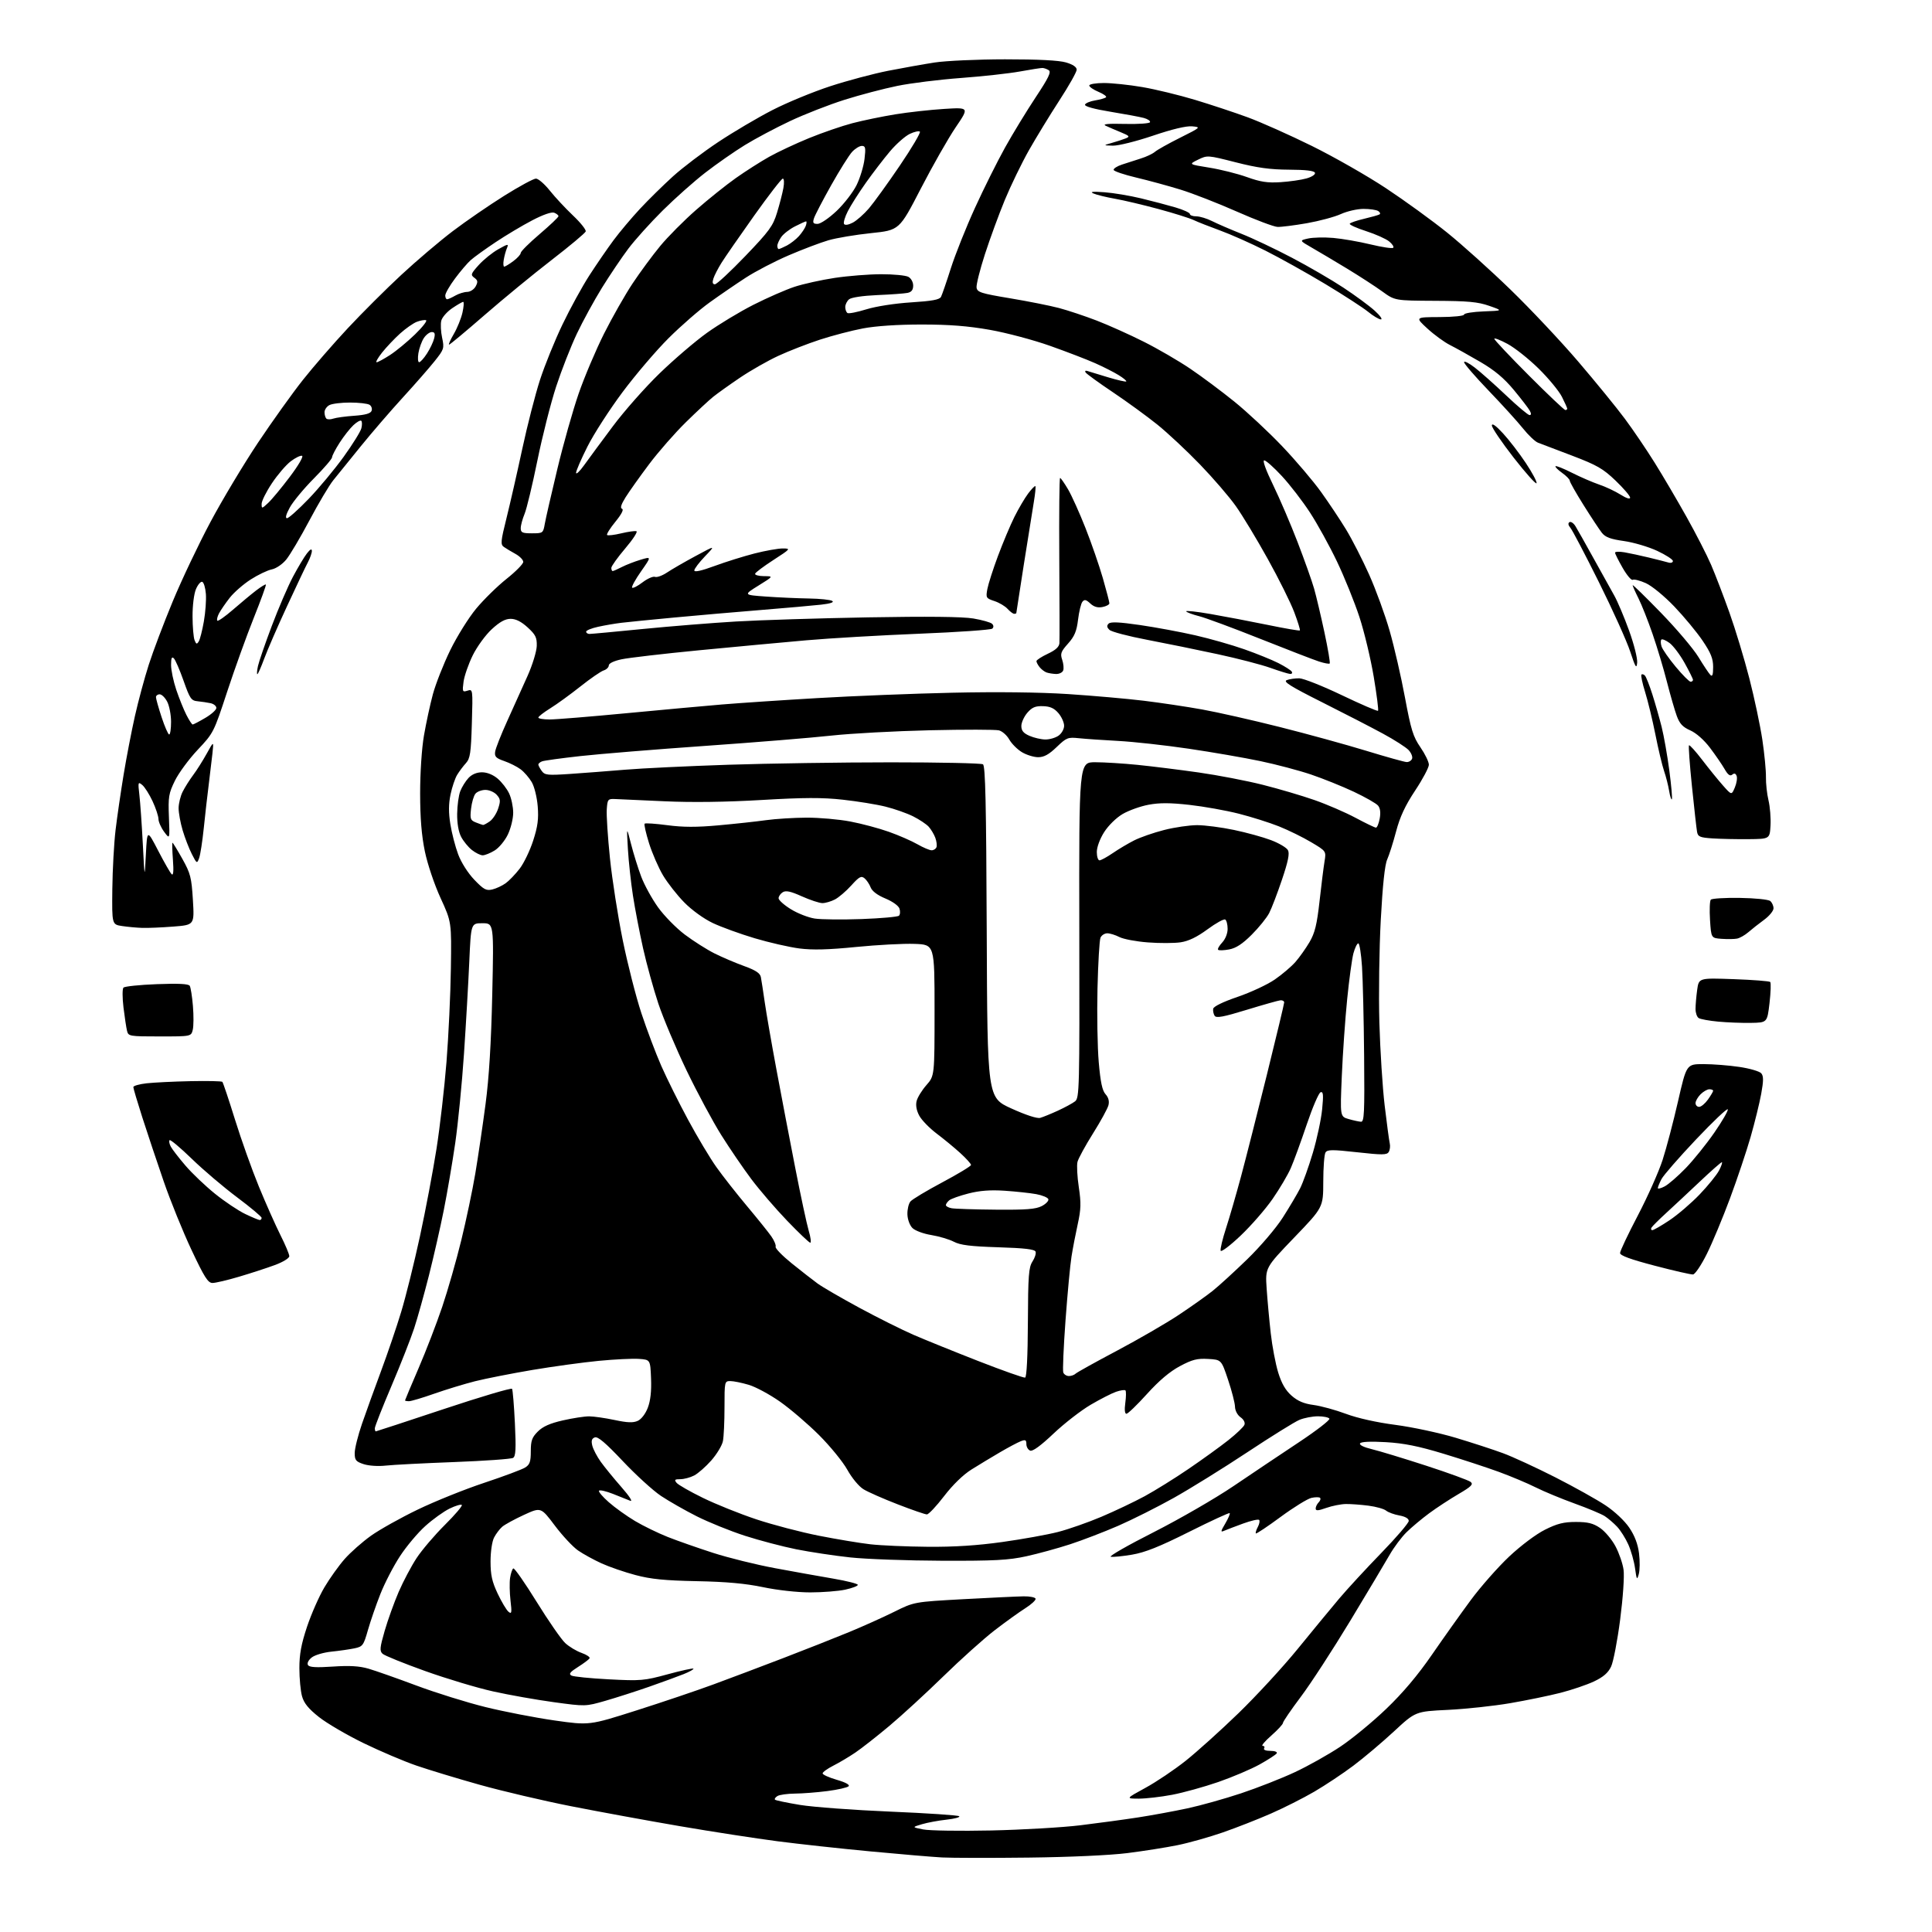 <?xml version="1.0" encoding="UTF-8" standalone="no"?>
<svg 
  version="1.1" 
  xmlns="http://www.w3.org/2000/svg" 
  xmlns:xlink="http://www.w3.org/1999/xlink" 
  xmlns:svg="http://www.w3.org/2000/svg"
  xmlns:rdf="http://www.w3.org/1999/02/22-rdf-syntax-ns#"
  xmlns:cc="http://creativecommons.org/ns#"
  xmlns:dc="http://purl.org/dc/elements/1.1/"
  viewBox="0 0 768 768"
  width="768"
  height="768"
>
<style>svg {background-color: white; }</style>"
<path stroke="none" fill="black" fill-rule="evenodd" d="M409.00,738.42C393.88,738.60 378.35,738.57 374.50,738.37C370.65,738.16 357.82,737.08 346.00,735.96C334.18,734.85 317.52,733.03 309.00,731.92C300.48,730.81 283.04,728.12 270.26,725.93C257.48,723.74 238.01,720.17 226.99,718.00C215.97,715.82 199.65,711.99 190.73,709.49C181.80,706.99 170.45,703.54 165.50,701.84C160.55,700.14 151.10,696.12 144.50,692.91C137.90,689.70 129.94,685.04 126.80,682.56C122.61,679.24 120.83,677.06 120.06,674.28C119.48,672.20 119.01,667.19 119.01,663.15C119.00,657.61 119.75,653.54 122.05,646.65C123.73,641.62 126.83,634.58 128.95,631.00C131.07,627.42 134.69,622.35 137.01,619.72C139.32,617.10 144.03,612.94 147.47,610.48C150.92,608.03 159.30,603.33 166.12,600.05C172.93,596.77 184.80,591.99 192.50,589.44C200.20,586.88 207.51,584.15 208.75,583.37C210.60,582.21 211.00,581.05 211.00,576.90C211.00,572.70 211.47,571.37 213.80,569.05C215.79,567.05 218.64,565.79 223.74,564.63C227.68,563.73 232.38,563.01 234.20,563.02C236.01,563.03 240.56,563.68 244.30,564.47C249.43,565.56 251.69,565.64 253.52,564.81C254.95,564.16 256.60,562.01 257.52,559.58C258.58,556.81 259.00,553.01 258.80,547.98C258.50,540.50 258.50,540.50 254.00,540.18C251.53,540.00 244.32,540.35 238.00,540.96C231.68,541.57 219.75,543.21 211.50,544.60C203.25,546.00 193.04,548.01 188.82,549.07C184.60,550.14 177.32,552.36 172.65,554.00C167.98,555.65 163.45,557.00 162.58,557.00C161.71,557.00 161.00,556.86 161.00,556.69C161.00,556.53 163.42,550.78 166.37,543.93C169.33,537.08 173.56,526.08 175.79,519.49C178.01,512.89 181.43,500.98 183.37,493.00C185.32,485.02 187.83,473.10 188.94,466.50C190.05,459.90 191.87,447.52 193.00,439.00C194.41,428.32 195.24,414.71 195.68,395.25C196.31,367.00 196.31,367.00 191.77,367.00C187.23,367.00 187.23,367.00 186.55,382.25C186.18,390.64 185.23,407.13 184.44,418.90C183.65,430.67 182.08,446.65 180.96,454.40C179.83,462.16 177.79,474.12 176.42,481.00C175.05,487.88 172.39,499.57 170.51,507.00C168.63,514.42 165.99,523.89 164.63,528.03C163.27,532.17 159.20,542.52 155.58,551.03C151.96,559.54 149.00,567.06 149.00,567.75C149.00,568.44 149.17,569.00 149.37,569.00C149.57,569.00 161.73,565.01 176.39,560.13C191.05,555.25 203.27,551.63 203.55,552.08C203.83,552.54 204.34,558.71 204.68,565.80C205.17,576.00 205.01,578.87 203.96,579.53C203.22,579.98 192.70,580.73 180.56,581.19C168.43,581.65 156.16,582.28 153.30,582.60C150.33,582.94 146.57,582.68 144.55,582.02C141.46,581.00 141.00,580.43 141.00,577.61C141.00,575.83 142.31,570.58 143.91,565.94C145.51,561.30 148.92,551.88 151.48,545.00C154.04,538.12 157.65,527.54 159.48,521.48C161.32,515.42 164.67,501.92 166.93,491.48C169.19,481.04 172.15,465.36 173.52,456.64C174.89,447.91 176.67,432.39 177.49,422.14C178.30,411.89 179.09,395.18 179.23,385.00C179.50,366.50 179.50,366.50 175.14,357.00C172.68,351.64 169.96,343.57 168.90,338.50C167.59,332.19 167.02,325.28 167.01,315.38C167.01,307.19 167.64,297.53 168.53,292.38C169.37,287.50 170.96,280.12 172.07,276.00C173.18,271.88 176.28,264.00 178.96,258.50C181.64,253.00 186.29,245.55 189.28,241.95C192.27,238.35 197.70,233.02 201.36,230.11C205.01,227.21 208.00,224.17 208.00,223.37C208.00,222.56 206.62,221.14 204.93,220.20C203.23,219.27 201.15,218.01 200.30,217.42C198.92,216.46 199.03,215.22 201.35,205.92C202.78,200.19 205.59,187.85 207.60,178.50C209.61,169.15 212.78,156.78 214.66,151.00C216.54,145.22 220.55,135.32 223.59,129.00C226.62,122.67 231.43,113.90 234.27,109.50C237.11,105.10 241.44,98.80 243.89,95.50C246.34,92.20 251.08,86.58 254.41,83.00C257.74,79.42 263.63,73.64 267.48,70.14C271.34,66.64 279.45,60.49 285.50,56.47C291.55,52.45 301.26,46.72 307.08,43.74C312.90,40.75 323.25,36.49 330.08,34.26C336.91,32.03 347.23,29.29 353.00,28.15C358.77,27.02 367.10,25.53 371.50,24.85C375.90,24.17 388.50,23.59 399.50,23.58C412.72,23.57 420.94,23.99 423.75,24.82C426.49,25.63 428.00,26.65 428.00,27.71C428.00,28.60 424.91,34.10 421.12,39.92C417.34,45.74 411.89,54.67 409.00,59.76C406.12,64.86 401.82,73.73 399.44,79.47C397.07,85.21 393.50,94.95 391.51,101.10C389.52,107.25 388.03,113.21 388.20,114.34C388.47,116.17 389.97,116.65 401.50,118.57C408.65,119.76 417.43,121.51 421.00,122.45C424.57,123.40 431.32,125.65 436.00,127.45C440.68,129.26 449.07,133.02 454.65,135.83C460.24,138.63 468.56,143.47 473.15,146.58C477.74,149.68 485.64,155.57 490.69,159.66C495.75,163.75 504.30,171.73 509.69,177.39C515.09,183.06 522.05,191.25 525.16,195.59C528.28,199.94 532.75,206.65 535.09,210.50C537.44,214.35 541.55,222.39 544.23,228.36C546.91,234.33 550.60,244.45 552.43,250.86C554.26,257.26 557.00,269.18 558.51,277.34C560.89,290.10 561.74,292.86 564.64,297.06C566.49,299.75 568.00,302.87 568.00,303.99C568.00,305.10 565.55,309.73 562.54,314.26C558.57,320.26 556.51,324.68 554.97,330.50C553.81,334.90 552.21,339.92 551.43,341.66C550.48,343.74 549.62,351.89 548.88,365.66C548.26,377.12 548.01,395.50 548.32,406.50C548.64,417.50 549.58,432.35 550.43,439.50C551.28,446.65 552.19,453.40 552.45,454.51C552.71,455.61 552.52,457.15 552.04,457.93C551.30,459.14 549.47,459.15 539.48,458.04C529.58,456.94 527.65,456.95 526.91,458.12C526.42,458.88 526.02,464.10 526.02,469.73C526.00,479.96 526.00,479.96 514.47,491.94C502.95,503.93 502.95,503.93 503.51,512.21C503.82,516.77 504.55,524.76 505.14,529.97C505.72,535.17 507.06,542.22 508.11,545.62C509.46,549.98 511.03,552.70 513.43,554.80C515.88,556.95 518.32,557.99 522.16,558.50C525.10,558.89 530.88,560.47 535.00,562.01C539.59,563.73 547.24,565.44 554.71,566.41C561.42,567.29 572.22,569.60 578.71,571.55C585.19,573.50 593.65,576.25 597.50,577.68C601.35,579.10 610.69,583.41 618.25,587.25C625.81,591.10 634.81,596.12 638.25,598.42C641.88,600.84 645.83,604.56 647.68,607.30C649.82,610.47 651.08,613.80 651.54,617.49C651.92,620.50 651.87,624.21 651.44,625.73C650.74,628.24 650.60,628.03 649.96,623.44C649.58,620.66 648.37,616.39 647.27,613.94C646.18,611.50 644.17,608.32 642.82,606.89C641.46,605.45 639.26,603.57 637.93,602.70C636.59,601.83 631.20,599.57 625.95,597.68C620.70,595.78 613.72,592.89 610.45,591.25C607.18,589.61 600.58,586.84 595.78,585.08C590.98,583.33 581.08,580.08 573.78,577.87C563.85,574.86 558.08,573.70 550.89,573.28C544.74,572.93 541.06,573.10 540.65,573.76C540.26,574.38 542.11,575.30 545.25,576.05C548.14,576.74 557.86,579.69 566.85,582.61C575.84,585.53 583.83,588.45 584.61,589.09C585.76,590.05 584.87,590.93 579.76,593.92C576.31,595.94 571.08,599.36 568.13,601.54C565.18,603.72 561.13,607.11 559.13,609.07C557.13,611.03 554.11,615.08 552.40,618.07C550.70,621.06 543.65,632.85 536.75,644.29C529.84,655.72 521.00,669.32 517.09,674.51C513.19,679.70 510.00,684.37 510.00,684.89C510.00,685.41 507.91,687.67 505.36,689.92C502.81,692.16 501.26,694.00 501.92,694.00C502.58,694.00 502.84,694.45 502.50,695.00C502.14,695.58 503.18,696.00 505.00,696.00C506.77,696.00 507.86,696.42 507.52,696.98C507.18,697.51 504.12,699.50 500.71,701.40C497.29,703.29 489.90,706.43 484.28,708.38C478.66,710.32 470.40,712.61 465.92,713.46C461.44,714.31 455.47,714.99 452.64,714.99C447.50,714.97 447.50,714.97 455.32,710.70C459.63,708.36 466.81,703.52 471.29,699.97C475.76,696.41 485.24,687.88 492.34,681.00C499.43,674.12 510.01,662.65 515.83,655.50C521.65,648.35 529.07,639.35 532.32,635.50C535.57,631.65 543.13,623.46 549.12,617.29C555.10,611.13 560.00,605.41 560.00,604.59C560.00,603.64 558.61,602.84 556.25,602.42C554.19,602.05 551.83,601.18 551.00,600.50C550.17,599.81 547.02,598.92 544.00,598.53C540.98,598.14 536.92,597.84 534.99,597.87C533.06,597.90 529.57,598.59 527.24,599.41C523.97,600.57 523.00,600.63 523.00,599.66C523.00,598.97 523.53,597.87 524.18,597.22C524.83,596.57 525.09,595.76 524.75,595.42C524.42,595.09 522.87,595.09 521.32,595.43C519.77,595.77 514.25,599.18 509.06,603.00C503.87,606.83 499.44,609.78 499.23,609.56C499.01,609.35 499.36,608.19 500.00,607.00C500.64,605.81 500.87,604.54 500.52,604.19C500.17,603.83 497.32,604.48 494.19,605.62C491.06,606.76 487.70,608.05 486.71,608.47C485.13,609.16 485.17,608.83 487.09,605.58C488.28,603.56 489.06,601.72 488.82,601.49C488.59,601.26 481.32,604.61 472.66,608.95C460.88,614.85 455.19,617.12 450.01,618.00C446.21,618.64 442.40,619.02 441.55,618.83C440.69,618.65 448.36,614.26 458.59,609.08C468.81,603.89 483.10,595.64 490.34,590.74C497.58,585.84 509.25,578.01 516.27,573.36C523.30,568.70 528.79,564.46 528.46,563.94C528.14,563.42 526.09,563.00 523.91,563.00C521.72,563.00 518.40,563.64 516.52,564.43C514.64,565.21 505.32,571.01 495.80,577.31C486.29,583.61 473.14,591.76 466.60,595.43C460.05,599.09 450.12,604.08 444.52,606.52C438.92,608.95 430.32,612.26 425.42,613.86C420.51,615.46 412.68,617.61 408.00,618.64C400.89,620.19 395.40,620.49 374.50,620.42C360.75,620.37 344.32,619.78 338.00,619.10C331.68,618.42 322.02,616.96 316.54,615.87C311.06,614.77 301.84,612.34 296.04,610.47C290.24,608.59 281.68,605.12 277.00,602.77C272.32,600.41 265.91,596.75 262.74,594.64C259.57,592.52 252.73,586.28 247.53,580.77C240.68,573.51 237.63,570.93 236.43,571.39C235.22,571.85 234.96,572.71 235.45,574.68C235.82,576.14 237.33,579.02 238.81,581.09C240.29,583.15 243.97,587.67 247.00,591.12C250.24,594.81 251.68,597.05 250.50,596.57C249.40,596.11 246.31,594.88 243.63,593.83C240.95,592.78 238.47,592.20 238.13,592.56C237.78,592.91 239.53,594.98 242.00,597.15C244.47,599.33 249.19,602.70 252.47,604.65C255.76,606.60 261.61,609.45 265.47,610.98C269.34,612.51 277.45,615.35 283.50,617.30C289.55,619.25 300.57,621.98 308.00,623.36C315.43,624.74 325.89,626.62 331.25,627.53C336.61,628.44 341.00,629.56 341.00,630.01C341.00,630.46 338.73,631.32 335.95,631.92C333.17,632.51 326.92,633.00 322.06,633.00C316.97,633.00 309.03,632.12 303.36,630.93C296.34,629.46 288.74,628.77 277.00,628.54C264.20,628.28 258.73,627.74 252.59,626.10C248.24,624.95 242.16,622.85 239.09,621.45C236.02,620.05 231.83,617.75 229.79,616.34C227.75,614.93 223.59,610.48 220.55,606.44C215.02,599.09 215.02,599.09 208.26,602.20C204.54,603.91 200.67,606.03 199.65,606.90C198.63,607.78 197.17,609.71 196.40,611.20C195.60,612.74 195.00,616.83 195.00,620.70C195.00,626.10 195.59,628.74 197.84,633.50C199.40,636.80 201.34,640.04 202.14,640.70C203.40,641.74 203.51,641.13 202.93,636.20C202.57,633.07 202.50,629.03 202.77,627.23C203.05,625.42 203.62,623.74 204.04,623.47C204.47,623.21 208.64,629.19 213.32,636.75C218.00,644.31 223.11,651.68 224.67,653.13C226.22,654.58 229.16,656.35 231.20,657.06C233.23,657.78 234.65,658.75 234.36,659.22C234.07,659.69 232.00,661.24 229.75,662.66C226.61,664.64 226.01,665.42 227.13,666.05C227.93,666.50 234.64,667.18 242.04,667.56C254.71,668.22 256.08,668.10 265.36,665.57C270.78,664.09 275.41,663.08 275.65,663.31C275.89,663.55 274.15,664.53 271.79,665.48C269.43,666.42 263.23,668.69 258.00,670.52C252.78,672.34 244.96,674.85 240.63,676.10C232.75,678.36 232.75,678.36 220.13,676.64C213.18,675.69 202.32,673.77 196.00,672.36C189.68,670.96 177.53,667.31 169.00,664.26C160.47,661.21 152.86,658.12 152.08,657.40C150.86,656.28 150.98,655.00 152.91,648.30C154.15,644.01 156.65,637.06 158.46,632.85C160.28,628.64 163.49,622.57 165.61,619.35C167.73,616.13 172.78,610.21 176.83,606.18C180.88,602.16 183.92,598.59 183.58,598.24C183.24,597.90 181.05,598.55 178.73,599.68C176.40,600.81 172.06,603.93 169.07,606.62C166.08,609.30 161.54,614.71 158.98,618.64C156.41,622.56 152.92,629.31 151.21,633.64C149.50,637.96 147.27,644.42 146.25,648.00C144.52,654.09 144.18,654.55 140.95,655.23C139.05,655.63 134.92,656.23 131.78,656.55C128.57,656.88 125.09,657.92 123.87,658.91C122.57,659.96 121.99,661.17 122.43,661.89C122.98,662.78 125.66,662.94 132.34,662.49C138.98,662.04 142.87,662.27 146.50,663.33C149.25,664.13 157.80,667.14 165.50,670.02C173.20,672.90 185.57,676.76 193.00,678.59C200.43,680.42 212.75,682.81 220.38,683.90C234.27,685.88 234.27,685.88 252.91,679.95C263.16,676.69 276.94,672.04 283.53,669.61C290.11,667.19 302.70,662.44 311.50,659.06C320.30,655.68 332.00,651.06 337.50,648.79C343.00,646.52 351.08,642.89 355.45,640.72C363.41,636.77 363.41,636.77 382.95,635.70C393.70,635.12 404.48,634.60 406.91,634.57C409.33,634.53 411.47,634.95 411.66,635.50C411.84,636.05 410.00,637.76 407.57,639.30C405.14,640.83 399.63,644.80 395.32,648.12C391.02,651.44 381.88,659.64 375.00,666.36C368.12,673.07 358.45,681.95 353.50,686.10C348.55,690.24 342.48,695.01 340.00,696.68C337.52,698.36 333.59,700.70 331.25,701.88C328.91,703.07 327.00,704.45 327.00,704.95C327.00,705.45 329.53,706.60 332.63,707.50C336.13,708.51 337.91,709.49 337.33,710.07C336.82,710.58 333.04,711.44 328.95,711.97C324.85,712.50 319.02,712.96 316.00,712.98C312.98,713.01 309.84,713.45 309.03,713.96C308.22,714.47 307.79,715.12 308.08,715.41C308.36,715.69 312.85,716.63 318.05,717.49C323.25,718.34 339.43,719.54 354.00,720.15C368.57,720.76 380.86,721.59 381.30,721.98C381.74,722.38 379.49,722.99 376.30,723.34C373.11,723.68 368.70,724.50 366.50,725.15C362.50,726.34 362.50,726.34 367.00,727.23C369.48,727.72 381.62,727.90 394.00,727.64C406.38,727.37 422.35,726.44 429.50,725.57C436.65,724.70 447.00,723.29 452.50,722.44C458.00,721.59 466.77,719.97 472.00,718.85C477.23,717.73 486.83,715.04 493.35,712.87C499.87,710.70 509.49,706.92 514.72,704.47C519.96,702.03 528.07,697.47 532.75,694.36C537.44,691.24 545.68,684.46 551.07,679.28C557.68,672.94 563.59,665.94 569.19,657.81C573.76,651.18 580.72,641.39 584.66,636.06C588.60,630.73 595.47,622.95 599.91,618.76C604.58,614.38 610.61,609.85 614.16,608.08C619.02,605.65 621.61,605.00 626.43,605.00C631.22,605.00 633.29,605.52 636.05,607.39C637.98,608.70 640.73,611.96 642.16,614.64C643.59,617.31 645.05,621.52 645.39,624.00C645.75,626.57 645.17,635.04 644.04,643.79C642.95,652.19 641.33,660.62 640.43,662.51C639.25,664.99 637.35,666.64 633.63,668.40C630.79,669.74 624.78,671.78 620.28,672.93C615.78,674.08 606.79,675.93 600.30,677.04C593.81,678.16 582.69,679.35 575.59,679.70C562.68,680.32 562.68,680.32 554.09,688.29C549.36,692.67 542.10,698.80 537.95,701.91C533.80,705.03 526.82,709.66 522.45,712.22C518.08,714.77 510.31,718.69 505.19,720.93C500.07,723.18 491.51,726.53 486.17,728.39C480.82,730.25 472.72,732.54 468.16,733.47C463.61,734.40 454.62,735.82 448.19,736.63C441.28,737.50 425.26,738.23 409.00,738.42zM368.76,614.87C379.30,614.96 388.47,614.37 398.45,612.97C406.39,611.86 416.33,610.07 420.53,608.99C424.73,607.92 432.51,605.19 437.83,602.94C443.15,600.68 450.88,597.01 455.00,594.78C459.12,592.54 467.00,587.65 472.50,583.89C478.00,580.14 485.11,575.01 488.30,572.48C491.49,569.95 494.37,567.21 494.68,566.38C495.03,565.49 494.39,564.26 493.13,563.38C491.90,562.51 490.97,560.75 490.93,559.19C490.90,557.71 489.66,552.90 488.18,548.50C485.50,540.50 485.50,540.50 480.24,540.20C475.89,539.95 473.94,540.45 469.02,543.07C465.01,545.21 460.74,548.82 455.95,554.12C452.04,558.45 448.36,562.00 447.78,562.00C447.11,562.00 446.95,560.41 447.33,557.63C447.66,555.23 447.68,553.01 447.38,552.71C447.08,552.41 445.41,552.65 443.66,553.25C441.92,553.85 437.37,556.18 433.55,558.42C429.72,560.67 423.09,565.81 418.81,569.86C413.75,574.66 410.51,577.03 409.52,576.65C408.68,576.33 408.00,575.16 408.00,574.06C408.00,572.38 407.63,572.19 405.75,572.92C404.51,573.41 400.80,575.38 397.50,577.31C394.20,579.24 389.10,582.32 386.17,584.16C382.86,586.23 378.73,590.25 375.28,594.75C372.22,598.74 369.15,602.00 368.45,602.00C367.75,602.00 362.53,600.20 356.84,597.99C351.15,595.79 345.05,593.10 343.28,592.02C341.44,590.91 338.67,587.56 336.84,584.28C335.08,581.10 330.00,574.88 325.56,570.44C321.12,566.01 314.14,560.05 310.06,557.18C305.99,554.32 300.40,551.30 297.64,550.49C294.89,549.67 291.59,549.00 290.32,549.00C288.04,549.00 288.00,549.19 288.00,559.38C288.00,565.08 287.72,571.16 287.37,572.88C287.03,574.60 284.95,578.04 282.76,580.54C280.57,583.03 277.49,585.73 275.94,586.53C274.38,587.34 271.90,588.00 270.43,588.00C268.21,588.00 267.96,588.24 268.96,589.45C269.62,590.25 274.32,592.94 279.40,595.42C284.47,597.91 294.00,601.74 300.56,603.93C307.13,606.12 318.35,609.06 325.50,610.47C332.65,611.88 341.88,613.41 346.00,613.88C350.12,614.35 360.37,614.80 368.76,614.87zM407.50,547.62C408.12,547.44 408.54,539.18 408.60,525.72C408.68,507.04 408.93,503.76 410.42,501.48C411.37,500.03 411.93,498.26 411.66,497.55C411.30,496.61 407.28,496.13 396.83,495.81C385.80,495.46 381.73,494.96 379.17,493.61C377.35,492.66 373.32,491.46 370.22,490.95C367.06,490.44 363.76,489.21 362.70,488.15C361.62,487.06 360.77,484.74 360.71,482.72C360.65,480.77 361.19,478.48 361.90,477.62C362.61,476.76 368.32,473.33 374.60,469.99C380.87,466.65 386.00,463.54 386.00,463.09C386.00,462.63 384.09,460.51 381.75,458.38C379.41,456.24 375.17,452.75 372.33,450.61C369.48,448.46 366.38,445.27 365.43,443.51C364.32,441.45 363.94,439.36 364.37,437.67C364.73,436.22 366.48,433.38 368.26,431.35C371.50,427.67 371.50,427.67 371.50,401.58C371.50,375.50 371.50,375.50 363.59,375.21C359.24,375.04 348.79,375.60 340.37,376.43C329.28,377.54 323.05,377.70 317.78,377.03C313.78,376.51 305.77,374.69 300.00,372.97C294.23,371.25 286.72,368.52 283.32,366.91C279.75,365.21 274.98,361.76 272.01,358.73C269.18,355.86 265.39,351.02 263.58,348.00C261.78,344.98 259.27,339.22 258.01,335.22C256.76,331.21 255.96,327.70 256.25,327.42C256.54,327.13 260.60,327.41 265.29,328.03C271.52,328.86 276.99,328.87 285.65,328.08C292.17,327.49 300.65,326.57 304.50,326.03C308.35,325.50 315.61,325.05 320.64,325.03C325.67,325.01 333.47,325.70 337.99,326.56C342.50,327.41 349.42,329.26 353.35,330.66C357.28,332.05 362.38,334.28 364.68,335.60C366.98,336.92 369.53,338.00 370.34,338.00C371.16,338.00 372.03,337.44 372.27,336.75C372.51,336.06 372.30,334.38 371.79,333.00C371.28,331.63 370.10,329.67 369.18,328.64C368.26,327.62 365.48,325.77 363.00,324.52C360.52,323.28 355.57,321.53 352.00,320.65C348.43,319.76 340.77,318.52 335.00,317.89C326.88,316.99 319.55,317.02 302.70,318.01C288.53,318.84 275.04,319.02 264.20,318.52C255.01,318.10 246.15,317.70 244.50,317.63C241.67,317.51 241.48,317.73 241.20,321.70C241.03,324.00 241.60,332.78 242.47,341.20C243.34,349.61 245.62,364.23 247.54,373.68C249.46,383.13 252.80,396.23 254.97,402.79C257.14,409.36 260.70,418.78 262.88,423.73C265.06,428.69 269.85,438.32 273.52,445.12C277.19,451.93 282.27,460.43 284.82,464.00C287.36,467.57 292.84,474.55 296.99,479.50C301.14,484.45 305.48,489.85 306.63,491.50C307.77,493.15 308.54,495.00 308.32,495.61C308.11,496.22 310.98,499.18 314.71,502.19C318.45,505.20 323.07,508.81 325.00,510.22C326.93,511.62 334.40,515.96 341.61,519.86C348.82,523.76 358.49,528.59 363.11,530.60C367.72,532.60 379.38,537.32 389.00,541.08C398.62,544.83 406.95,547.78 407.50,547.62zM424.91,547.00C425.84,547.00 427.03,546.58 427.55,546.07C428.07,545.55 435.48,541.44 444.00,536.93C452.52,532.41 463.55,526.03 468.50,522.74C473.45,519.46 479.52,515.15 482.00,513.18C484.48,511.21 490.69,505.53 495.81,500.56C501.03,495.49 507.23,488.22 509.92,484.01C512.56,479.88 515.66,474.65 516.81,472.39C517.96,470.13 520.24,463.77 521.88,458.25C523.52,452.73 525.18,444.96 525.57,440.98C526.14,435.18 526.02,433.83 524.96,434.18C524.23,434.42 521.74,440.22 519.43,447.06C517.12,453.90 514.28,461.68 513.11,464.34C511.95,467.01 508.70,472.51 505.89,476.57C503.08,480.63 497.37,487.19 493.20,491.15C489.03,495.12 485.44,497.83 485.23,497.18C485.01,496.53 485.97,492.52 487.36,488.25C488.75,483.99 491.45,474.65 493.37,467.50C495.29,460.35 499.91,442.12 503.66,427.00C507.40,411.88 510.47,399.05 510.48,398.50C510.49,397.95 509.82,397.56 509.00,397.63C508.18,397.71 502.14,399.41 495.58,401.42C486.24,404.28 483.48,404.79 482.83,403.78C482.38,403.08 482.12,401.82 482.26,401.00C482.42,400.08 486.18,398.25 491.97,396.27C497.18,394.49 503.81,391.40 506.72,389.39C509.63,387.39 513.33,384.25 514.94,382.41C516.55,380.58 519.07,377.02 520.55,374.51C522.69,370.85 523.49,367.60 524.54,358.22C525.26,351.77 526.15,344.67 526.52,342.43C527.20,338.35 527.20,338.35 521.23,334.80C517.95,332.84 512.20,330.02 508.46,328.52C504.71,327.02 497.49,324.74 492.41,323.45C487.33,322.16 478.52,320.59 472.83,319.95C465.24,319.10 460.94,319.08 456.60,319.89C453.35,320.49 448.70,322.16 446.27,323.58C443.72,325.08 440.61,328.13 438.92,330.78C437.21,333.48 436.00,336.76 436.00,338.70C436.00,340.51 436.48,342.00 437.07,342.00C437.66,342.00 440.02,340.71 442.32,339.14C444.62,337.56 448.45,335.28 450.83,334.08C453.21,332.87 458.57,331.00 462.74,329.94C466.91,328.87 472.84,328.01 475.91,328.01C478.98,328.02 485.55,328.87 490.50,329.91C495.45,330.94 502.09,332.77 505.25,333.97C508.42,335.17 511.44,336.96 511.98,337.96C512.69,339.28 512.06,342.41 509.61,349.66C507.78,355.10 505.49,361.09 504.52,362.96C503.55,364.84 500.43,368.70 497.59,371.54C493.91,375.22 491.35,376.90 488.62,377.41C486.51,377.81 484.54,377.87 484.23,377.56C483.91,377.25 484.64,375.95 485.83,374.68C487.10,373.33 488.00,371.08 488.00,369.24C488.00,367.52 487.57,365.85 487.05,365.53C486.52,365.20 483.35,366.95 480.01,369.41C475.81,372.50 472.50,374.10 469.32,374.58C466.78,374.96 460.91,374.98 456.28,374.62C451.65,374.27 446.56,373.31 444.98,372.49C443.39,371.67 441.23,371.00 440.16,371.00C439.09,371.00 437.88,371.79 437.46,372.75C437.05,373.71 436.51,382.82 436.27,393.00C436.03,403.18 436.25,416.34 436.77,422.26C437.45,430.17 438.17,433.53 439.47,434.97C440.63,436.25 441.03,437.75 440.63,439.33C440.30,440.66 437.53,445.72 434.48,450.57C431.43,455.43 428.66,460.51 428.32,461.86C427.98,463.21 428.21,467.74 428.84,471.91C429.78,478.17 429.71,480.72 428.44,486.50C427.59,490.35 426.46,496.20 425.94,499.50C425.41,502.80 424.34,514.20 423.56,524.84C422.78,535.48 422.38,544.82 422.67,545.59C422.97,546.37 423.98,547.00 424.91,547.00zM84.48,510.00C82.67,510.00 81.26,507.77 76.11,496.83C72.70,489.59 67.73,477.33 65.06,469.58C62.39,461.84 58.58,450.45 56.60,444.27C54.62,438.09 53.00,432.63 53.00,432.13C53.00,431.64 55.36,430.96 58.25,430.63C61.14,430.31 68.98,429.92 75.68,429.78C82.38,429.64 88.09,429.76 88.39,430.05C88.68,430.35 90.94,437.09 93.41,445.04C95.88,452.99 100.16,465.01 102.93,471.74C105.70,478.47 109.55,487.12 111.48,490.97C113.42,494.81 115.00,498.58 115.00,499.35C115.00,500.15 112.51,501.68 109.25,502.88C106.09,504.05 99.71,506.13 95.07,507.50C90.44,508.88 85.67,510.00 84.48,510.00zM673.00,506.62C672.17,506.68 665.31,505.12 657.75,503.13C648.16,500.62 644.00,499.10 644.00,498.10C644.00,497.31 647.18,490.58 651.08,483.15C654.97,475.71 659.40,465.77 660.92,461.06C662.44,456.35 665.20,445.86 667.05,437.75C670.42,423.00 670.42,423.00 677.17,423.00C680.88,423.00 687.30,423.50 691.43,424.12C695.57,424.73 699.49,425.88 700.14,426.67C701.06,427.77 701.05,429.62 700.11,434.80C699.44,438.48 697.55,446.18 695.91,451.91C694.27,457.63 690.58,468.63 687.71,476.35C684.84,484.07 680.70,494.01 678.50,498.44C676.30,502.87 673.83,506.55 673.00,506.62zM322.09,494.00C321.65,494.00 317.51,490.06 312.89,485.25C308.27,480.44 301.86,472.98 298.63,468.67C295.41,464.37 290.06,456.53 286.74,451.24C283.42,445.96 277.21,434.41 272.95,425.57C268.70,416.73 263.63,404.73 261.69,398.91C259.76,393.09 257.02,383.19 255.62,376.91C254.22,370.63 252.41,361.23 251.60,356.00C250.79,350.77 249.89,342.45 249.60,337.50C249.07,328.50 249.07,328.50 250.85,335.50C251.83,339.35 253.65,345.19 254.89,348.47C256.12,351.75 259.12,357.22 261.55,360.62C263.97,364.02 268.78,368.92 272.22,371.51C275.67,374.10 280.96,377.46 283.99,378.98C287.02,380.50 292.32,382.76 295.77,384.01C300.36,385.67 302.14,386.84 302.45,388.39C302.68,389.55 303.38,394.10 304.01,398.50C304.65,402.90 306.72,414.82 308.62,425.00C310.51,435.18 313.87,452.73 316.07,464.00C318.27,475.27 320.71,486.64 321.48,489.25C322.26,491.86 322.53,494.00 322.09,494.00zM656.83,489.00C657.35,489.00 660.42,487.23 663.67,485.06C666.91,482.90 672.29,478.29 675.63,474.81C678.96,471.33 682.45,467.03 683.37,465.25C684.30,463.46 684.78,462.00 684.45,462.00C684.12,462.00 680.16,465.49 675.66,469.75C671.15,474.01 665.14,479.62 662.31,482.21C659.48,484.81 656.87,487.39 656.52,487.96C656.17,488.53 656.31,489.00 656.83,489.00zM103.25,484.99C103.66,485.00 104.00,484.60 104.00,484.12C104.00,483.64 99.61,479.96 94.25,475.95C88.89,471.94 80.79,465.06 76.26,460.66C71.72,456.26 67.75,452.92 67.42,453.24C67.10,453.56 67.31,454.72 67.90,455.81C68.48,456.90 71.10,460.29 73.73,463.35C76.35,466.42 81.65,471.46 85.50,474.56C89.35,477.66 94.75,481.28 97.50,482.59C100.25,483.91 102.84,484.98 103.25,484.99zM395.80,480.86C407.90,480.97 411.73,480.67 414.11,479.44C415.77,478.58 416.95,477.35 416.73,476.69C416.52,476.04 414.35,475.14 411.92,474.69C409.49,474.25 403.86,473.64 399.40,473.34C393.67,472.96 389.45,473.28 384.97,474.43C381.49,475.32 378.05,476.54 377.32,477.15C376.60,477.75 376.00,478.61 376.00,479.05C376.00,479.50 377.01,480.06 378.25,480.29C379.49,480.53 387.38,480.79 395.80,480.86zM661.75,471.60C663.26,470.80 667.03,467.53 670.12,464.33C673.22,461.12 678.32,454.79 681.46,450.25C684.60,445.71 687.01,441.54 686.83,440.98C686.64,440.42 680.96,445.81 674.20,452.95C667.44,460.09 661.26,467.19 660.46,468.72C659.67,470.25 659.01,471.85 659.01,472.28C659.00,472.70 660.24,472.40 661.75,471.60zM541.00,445.91C542.30,445.99 542.47,442.56 542.26,419.75C542.13,405.31 541.75,389.34 541.42,384.25C541.09,379.16 540.42,375.00 539.95,375.00C539.47,375.00 538.60,376.78 538.01,378.95C537.43,381.12 536.31,389.33 535.52,397.20C534.73,405.06 533.77,418.78 533.39,427.68C532.70,443.86 532.70,443.86 536.10,444.84C537.97,445.38 540.17,445.86 541.00,445.91zM413.50,444.37C414.60,444.06 417.75,442.78 420.50,441.52C423.25,440.26 426.32,438.59 427.33,437.82C429.08,436.47 429.16,433.27 429.04,369.70C428.92,303.00 428.92,303.00 435.35,303.00C438.89,303.00 446.45,303.47 452.14,304.04C457.84,304.61 468.80,305.98 476.50,307.07C484.20,308.17 495.69,310.38 502.04,311.99C508.38,313.59 517.61,316.31 522.54,318.04C527.47,319.76 534.80,322.93 538.83,325.08C542.86,327.24 546.52,329.00 546.97,329.00C547.41,329.00 548.08,327.39 548.45,325.42C548.89,323.06 548.67,321.31 547.81,320.25C547.09,319.37 542.73,316.89 538.13,314.72C533.53,312.56 525.90,309.49 521.17,307.89C516.45,306.29 507.39,303.89 501.04,302.56C494.69,301.22 481.85,299.00 472.50,297.62C463.15,296.24 450.55,294.85 444.50,294.53C438.45,294.21 431.41,293.72 428.85,293.45C424.50,292.99 423.94,293.22 420.02,296.98C416.93,299.95 415.01,301.00 412.67,301.00C410.93,300.99 408.01,300.08 406.19,298.98C404.37,297.87 402.12,295.61 401.19,293.95C400.26,292.30 398.42,290.67 397.10,290.33C395.78,289.99 383.41,289.97 369.60,290.29C355.80,290.61 338.20,291.56 330.50,292.41C322.80,293.26 300.30,295.10 280.50,296.49C260.70,297.88 238.30,299.71 230.73,300.55C223.16,301.39 216.29,302.33 215.48,302.65C214.67,302.96 214.00,303.53 214.00,303.92C214.00,304.30 214.61,305.45 215.35,306.47C216.57,308.14 217.67,308.25 226.60,307.65C232.05,307.28 241.90,306.52 248.50,305.97C255.10,305.41 273.55,304.53 289.50,304.00C305.45,303.48 334.48,303.04 354.00,303.04C373.52,303.03 390.06,303.39 390.74,303.82C391.71,304.43 392.04,319.30 392.24,370.46C392.50,436.30 392.50,436.30 402.00,440.62C407.78,443.25 412.28,444.72 413.50,444.37zM675.43,440.00C676.22,440.00 677.79,438.69 678.93,437.10C680.07,435.50 681.00,433.92 681.00,433.60C681.00,433.27 680.33,433.00 679.50,433.00C678.67,433.00 677.10,433.90 676.00,435.00C674.90,436.10 674.00,437.68 674.00,438.50C674.00,439.32 674.64,440.00 675.43,440.00zM63.50,412.00C51.40,412.00 51.02,411.93 50.49,409.75C50.19,408.51 49.56,404.35 49.09,400.50C48.62,396.65 48.61,393.09 49.07,392.60C49.53,392.10 55.49,391.48 62.31,391.22C70.92,390.89 74.94,391.09 75.42,391.87C75.80,392.49 76.38,396.10 76.69,399.89C77.01,403.68 76.98,407.96 76.62,409.39C75.96,412.00 75.96,412.00 63.50,412.00zM696.00,406.61C692.42,406.67 686.58,406.45 683.00,406.11C679.42,405.78 675.94,405.14 675.25,404.69C674.56,404.25 674.00,402.62 674.00,401.08C674.00,399.54 674.29,396.13 674.65,393.51C675.31,388.73 675.31,388.73 689.19,389.23C696.82,389.50 703.34,390.01 703.69,390.35C704.03,390.70 703.90,394.47 703.41,398.74C702.50,406.50 702.50,406.50 696.00,406.61zM690.50,373.11C689.40,373.33 686.64,373.36 684.36,373.20C680.22,372.90 680.22,372.90 679.76,365.70C679.51,361.74 679.65,358.11 680.07,357.64C680.49,357.16 685.68,356.84 691.61,356.93C697.62,357.02 702.98,357.56 703.70,358.17C704.41,358.76 705.00,360.07 705.00,361.07C705.00,362.08 703.31,364.13 701.25,365.64C699.19,367.15 696.38,369.36 695.00,370.56C693.62,371.75 691.60,372.90 690.50,373.11zM56.50,368.85C54.30,368.78 50.70,368.44 48.50,368.11C44.50,367.50 44.50,367.50 44.65,353.44C44.74,345.71 45.32,335.13 45.94,329.94C46.56,324.75 48.00,314.88 49.13,308.00C50.26,301.12 52.29,290.62 53.63,284.65C54.97,278.68 57.45,269.49 59.14,264.23C60.82,258.97 65.11,247.65 68.66,239.08C72.21,230.51 78.96,216.30 83.66,207.50C88.35,198.70 96.85,184.53 102.54,176.00C108.24,167.47 116.29,156.22 120.43,151.00C124.57,145.78 132.58,136.55 138.23,130.50C143.88,124.45 153.45,114.90 159.50,109.29C165.55,103.67 174.78,95.83 180.00,91.87C185.22,87.91 194.41,81.60 200.41,77.84C206.41,74.08 212.09,71.00 213.04,71.00C213.98,71.00 216.46,73.14 218.54,75.75C220.62,78.36 224.78,82.82 227.77,85.66C230.77,88.50 233.05,91.36 232.83,92.01C232.61,92.66 226.51,97.76 219.28,103.35C212.04,108.93 200.05,118.79 192.62,125.25C185.19,131.71 178.85,137.00 178.52,137.00C178.19,137.00 179.03,135.09 180.40,132.75C181.77,130.41 183.31,126.59 183.84,124.25C184.36,121.91 184.49,120.00 184.13,120.00C183.76,120.00 181.79,121.14 179.74,122.53C177.70,123.92 175.75,126.14 175.42,127.47C175.09,128.80 175.23,131.86 175.75,134.27C176.65,138.47 176.52,138.87 172.76,143.58C170.60,146.29 164.92,152.78 160.14,158.00C155.36,163.22 147.86,171.92 143.47,177.33C139.09,182.73 134.15,188.84 132.49,190.90C130.83,192.96 126.56,200.16 122.99,206.89C119.42,213.62 115.28,220.61 113.79,222.43C112.25,224.31 109.75,226.00 108.02,226.35C106.35,226.68 102.59,228.48 99.68,230.34C96.76,232.21 93.01,235.48 91.33,237.62C89.66,239.75 87.74,242.55 87.06,243.84C86.39,245.12 86.09,246.42 86.39,246.73C86.70,247.03 89.48,245.08 92.58,242.39C95.68,239.70 99.81,236.26 101.78,234.75C103.74,233.25 105.50,232.17 105.69,232.36C105.89,232.55 103.72,238.51 100.88,245.61C98.04,252.70 93.29,265.89 90.32,274.91C84.98,291.17 84.87,291.39 78.60,298.04C75.12,301.73 71.04,307.27 69.53,310.34C67.06,315.40 66.83,316.77 67.15,324.82C67.50,333.71 67.50,333.71 65.25,330.66C64.01,328.98 63.00,326.69 62.99,325.56C62.98,324.43 61.93,321.25 60.65,318.50C59.37,315.75 57.52,312.84 56.55,312.04C54.88,310.66 54.81,310.89 55.41,316.04C55.76,319.04 56.37,327.80 56.77,335.50C57.49,349.50 57.49,349.50 57.99,339.61C58.50,329.72 58.50,329.72 62.85,338.11C65.24,342.73 67.66,346.95 68.22,347.50C68.91,348.18 69.08,346.33 68.74,341.75C68.46,338.04 68.38,335.00 68.57,335.00C68.75,335.00 70.52,337.89 72.49,341.41C75.72,347.19 76.13,348.80 76.68,357.75C77.28,367.68 77.28,367.68 68.89,368.33C64.28,368.69 58.70,368.93 56.50,368.85zM342.50,365.34C350.20,365.06 356.88,364.46 357.35,364.01C357.82,363.57 357.92,362.31 357.57,361.22C357.21,360.07 354.86,358.38 351.97,357.17C348.80,355.86 346.67,354.25 346.10,352.76C345.61,351.47 344.51,349.84 343.67,349.14C342.36,348.05 341.55,348.49 338.39,351.99C336.33,354.27 333.40,356.78 331.87,357.56C330.35,358.35 328.12,359.00 326.92,359.00C325.73,359.00 322.06,357.79 318.77,356.32C314.28,354.30 312.39,353.89 311.15,354.68C310.24,355.25 309.50,356.32 309.50,357.07C309.50,357.81 311.69,359.77 314.37,361.42C317.05,363.08 321.32,364.75 323.87,365.14C326.42,365.53 334.80,365.62 342.50,365.34zM195.70,353.58C197.24,353.21 199.62,352.10 201.00,351.11C202.38,350.12 204.88,347.51 206.58,345.31C208.27,343.10 210.69,338.07 211.96,334.12C213.76,328.53 214.16,325.53 213.75,320.52C213.46,316.91 212.42,312.69 211.37,310.90C210.34,309.15 208.35,306.85 206.94,305.80C205.54,304.75 202.61,303.28 200.44,302.53C197.18,301.41 196.55,300.77 196.82,298.84C196.99,297.55 199.18,292.00 201.68,286.50C204.18,281.00 207.81,272.95 209.75,268.60C211.68,264.26 213.31,258.93 213.37,256.76C213.46,253.42 212.90,252.30 209.75,249.41C207.22,247.10 205.05,246.00 202.99,246.00C200.82,246.00 198.68,247.18 195.48,250.13C193.01,252.40 189.62,257.06 187.92,260.51C186.23,263.95 184.59,268.67 184.27,271.00C183.74,274.97 183.84,275.19 185.84,274.55C187.96,273.88 187.97,273.96 187.57,287.53C187.22,299.33 186.90,301.49 185.22,303.35C184.14,304.53 182.57,306.62 181.73,308.00C180.89,309.38 179.70,312.90 179.09,315.83C178.31,319.60 178.29,323.05 179.02,327.60C179.58,331.15 180.98,336.55 182.13,339.62C183.35,342.88 186.01,347.06 188.55,349.72C192.30,353.62 193.28,354.15 195.70,353.58zM79.15,341.13C78.31,343.39 78.21,343.33 76.25,339.49C75.13,337.29 73.50,333.06 72.61,330.07C71.72,327.08 71.00,323.12 71.00,321.27C71.00,319.42 71.73,316.46 72.62,314.70C73.51,312.94 75.39,309.96 76.80,308.08C78.21,306.20 80.62,302.38 82.17,299.58C84.98,294.50 84.98,294.50 84.45,299.50C84.15,302.25 83.48,307.88 82.96,312.00C82.43,316.12 81.55,323.84 81.01,329.14C80.46,334.45 79.63,339.84 79.15,341.13zM191.88,340.00C191.00,340.00 189.08,339.06 187.61,337.91C186.15,336.76 184.22,334.40 183.31,332.66C182.27,330.68 181.68,327.26 181.73,323.50C181.77,320.20 182.32,316.15 182.97,314.50C183.61,312.85 185.08,310.49 186.24,309.25C187.59,307.81 189.52,307.00 191.60,307.00C193.60,307.00 195.98,307.95 197.80,309.49C199.43,310.86 201.49,313.51 202.38,315.39C203.27,317.27 204.00,320.73 204.00,323.09C204.00,325.44 203.04,329.35 201.86,331.78C200.69,334.21 198.33,337.05 196.61,338.09C194.90,339.14 192.77,339.99 191.88,340.00zM695.00,333.58C690.33,333.62 683.92,333.49 680.76,333.28C675.77,332.95 674.96,332.61 674.61,330.70C674.39,329.49 673.47,321.35 672.58,312.61C671.68,303.87 671.15,296.52 671.40,296.27C671.65,296.02 674.03,298.64 676.68,302.11C679.33,305.57 683.04,310.14 684.92,312.26C688.33,316.11 688.33,316.11 689.63,313.03C690.34,311.34 690.66,309.28 690.34,308.45C689.95,307.42 689.40,307.26 688.58,307.94C687.73,308.64 686.86,308.00 685.55,305.71C684.54,303.95 681.93,300.15 679.76,297.28C677.37,294.12 674.26,291.38 671.91,290.34C668.91,289.02 667.68,287.70 666.53,284.56C665.72,282.33 663.96,276.23 662.62,271.00C661.29,265.77 658.73,257.23 656.92,252.00C655.12,246.78 652.60,240.41 651.32,237.86C650.04,235.32 649.00,232.96 649.00,232.62C649.00,232.29 654.06,237.22 660.25,243.59C666.44,249.96 673.15,257.88 675.16,261.19C677.17,264.50 679.31,267.71 679.91,268.31C680.70,269.10 681.00,268.22 681.00,265.15C681.00,261.81 680.10,259.56 676.82,254.70C674.52,251.29 669.46,245.18 665.57,241.11C661.57,236.93 656.65,232.90 654.24,231.81C651.89,230.76 649.55,230.16 649.03,230.48C648.51,230.80 646.72,228.69 645.05,225.78C643.38,222.88 642.01,220.14 642.01,219.70C642.00,219.27 643.69,219.20 645.75,219.55C647.81,219.91 652.20,220.85 655.50,221.65C658.80,222.45 662.29,223.34 663.25,223.62C664.21,223.90 665.00,223.63 665.00,223.01C665.00,222.40 662.19,220.58 658.75,218.97C655.31,217.37 649.37,215.61 645.54,215.07C640.20,214.32 638.16,213.56 636.77,211.80C635.77,210.53 632.49,205.57 629.48,200.76C626.46,195.95 624.00,191.60 624.00,191.08C624.00,190.56 622.62,189.16 620.94,187.96C619.26,186.76 618.09,185.58 618.34,185.33C618.59,185.07 621.54,186.25 624.88,187.94C628.23,189.63 633.08,191.73 635.66,192.61C638.25,193.48 642.08,195.29 644.18,196.61C646.52,198.09 648.00,198.55 648.00,197.81C648.00,197.14 645.39,194.10 642.21,191.05C637.22,186.27 634.82,184.90 624.96,181.14C618.66,178.75 612.55,176.42 611.38,175.98C610.22,175.53 607.54,172.99 605.42,170.33C603.30,167.67 597.17,160.92 591.78,155.31C586.40,149.71 582.00,144.61 582.00,143.98C582.00,143.35 583.91,144.31 586.25,146.12C588.59,147.92 594.20,152.91 598.73,157.20C603.25,161.49 607.43,165.00 608.01,165.00C608.72,165.00 608.75,164.42 608.11,163.25C607.58,162.29 604.72,158.57 601.76,155.00C597.88,150.33 594.14,147.19 588.43,143.86C584.07,141.31 578.66,138.30 576.42,137.17C574.18,136.05 570.13,133.10 567.42,130.61C562.50,126.08 562.50,126.08 572.25,126.04C577.77,126.02 582.00,125.58 582.00,125.04C582.00,124.52 585.49,123.95 589.75,123.79C597.50,123.50 597.50,123.50 592.00,121.58C587.50,120.00 583.58,119.64 570.50,119.58C554.50,119.50 554.50,119.50 549.50,115.88C546.75,113.88 540.45,109.80 535.50,106.79C530.55,103.79 524.25,100.05 521.50,98.47C516.50,95.60 516.50,95.60 520.00,94.81C521.92,94.38 526.42,94.27 530.00,94.58C533.58,94.89 540.25,96.05 544.83,97.16C549.41,98.26 553.46,98.87 553.83,98.50C554.20,98.13 553.46,96.98 552.18,95.95C550.91,94.92 546.77,93.08 542.99,91.86C539.20,90.64 536.30,89.32 536.55,88.92C536.79,88.52 539.36,87.65 542.25,86.97C545.14,86.29 547.89,85.51 548.36,85.24C548.83,84.97 548.60,84.36 547.86,83.89C547.11,83.42 544.48,83.03 542.00,83.04C539.52,83.04 535.48,83.97 533.00,85.10C530.52,86.23 524.45,87.86 519.50,88.73C514.55,89.59 509.30,90.26 507.84,90.20C506.37,90.14 499.08,87.39 491.62,84.09C484.16,80.79 474.11,76.87 469.28,75.38C464.45,73.89 456.53,71.74 451.69,70.59C446.84,69.44 442.79,68.07 442.69,67.54C442.58,67.01 444.07,66.06 446.00,65.42C447.93,64.78 451.30,63.69 453.50,63.00C455.70,62.32 458.22,61.12 459.11,60.35C459.99,59.58 464.49,57.06 469.11,54.75C477.40,50.60 477.46,50.55 473.88,50.22C471.57,50.01 465.95,51.35 458.28,53.95C451.62,56.20 444.55,57.95 442.39,57.90C438.50,57.80 438.50,57.80 442.00,56.80C443.93,56.26 446.40,55.45 447.50,55.01C449.25,54.30 449.01,54.00 445.50,52.56C443.30,51.66 440.60,50.49 439.50,49.97C438.11,49.31 440.46,49.09 447.15,49.26C452.46,49.39 456.96,49.08 457.15,48.57C457.34,48.06 456.22,47.30 454.65,46.88C453.09,46.46 447.11,45.35 441.37,44.41C434.89,43.35 431.07,42.28 431.30,41.60C431.50,41.00 433.32,40.24 435.34,39.91C437.37,39.58 439.31,39.02 439.66,38.67C440.02,38.32 438.66,37.34 436.65,36.50C434.64,35.66 433.00,34.53 433.00,33.99C433.00,33.44 435.62,33.00 438.82,33.00C442.03,33.00 448.89,33.72 454.07,34.61C459.26,35.49 468.68,37.78 475.00,39.68C481.32,41.59 490.77,44.72 496.00,46.64C501.23,48.56 512.70,53.68 521.50,58.02C530.30,62.37 543.58,69.94 551.00,74.86C558.42,79.77 569.35,87.70 575.28,92.48C581.21,97.26 592.54,107.45 600.44,115.12C608.35,122.78 620.49,135.68 627.41,143.78C634.33,151.88 642.66,162.08 645.91,166.47C649.17,170.85 654.51,178.72 657.78,183.97C661.05,189.21 666.75,198.90 670.44,205.50C674.14,212.10 678.52,220.65 680.18,224.50C681.84,228.35 685.12,236.90 687.47,243.50C689.83,250.10 693.39,261.87 695.39,269.66C697.39,277.44 699.71,288.42 700.56,294.05C701.40,299.68 702.04,306.36 701.99,308.89C701.94,311.43 702.39,315.59 703.00,318.13C703.61,320.68 703.97,325.18 703.81,328.13C703.50,333.50 703.50,333.50 695.00,333.58zM192.03,327.94C192.32,327.97 193.52,327.32 194.70,326.50C195.88,325.67 197.38,323.39 198.02,321.43C199.03,318.38 198.95,317.60 197.44,315.94C196.48,314.87 194.46,314.00 192.97,314.00C191.47,314.00 189.68,314.68 189.00,315.50C188.31,316.33 187.53,319.02 187.25,321.49C186.80,325.50 186.99,326.07 189.12,326.92C190.43,327.44 191.74,327.90 192.03,327.94zM664.58,317.75C664.33,318.00 663.85,316.47 663.50,314.35C663.15,312.23 662.26,308.70 661.50,306.50C660.75,304.30 659.19,297.77 658.05,292.00C656.90,286.23 655.06,278.62 653.96,275.10C652.86,271.58 652.20,268.46 652.50,268.17C652.79,267.87 653.42,268.05 653.89,268.57C654.37,269.08 655.69,272.43 656.83,276.00C657.97,279.57 659.63,285.39 660.52,288.92C661.41,292.45 662.79,300.28 663.59,306.32C664.38,312.36 664.83,317.51 664.58,317.75zM559.14,302.93C560.05,302.97 561.03,302.37 561.32,301.61C561.61,300.85 561.00,299.30 559.95,298.17C558.90,297.05 554.32,294.11 549.77,291.65C545.22,289.18 534.31,283.55 525.52,279.14C512.91,272.81 509.96,270.95 511.51,270.36C512.60,269.94 514.84,269.62 516.49,269.64C518.15,269.67 525.76,272.69 533.41,276.35C541.06,280.01 547.53,282.80 547.79,282.54C548.05,282.29 547.28,276.21 546.08,269.03C544.88,261.86 542.32,251.15 540.38,245.24C538.44,239.34 534.44,229.43 531.48,223.23C528.52,217.03 523.68,208.25 520.73,203.73C517.78,199.20 512.76,192.69 509.57,189.25C506.39,185.81 503.23,183.00 502.54,183.00C501.80,183.00 503.20,186.88 506.06,192.75C508.67,198.11 513.06,208.35 515.81,215.50C518.56,222.65 521.52,230.97 522.38,234.00C523.24,237.03 525.09,244.86 526.49,251.40C527.89,257.95 528.83,263.50 528.58,263.75C528.34,264.00 526.42,263.64 524.32,262.96C522.22,262.28 511.67,258.20 500.88,253.91C490.10,249.61 479.18,245.57 476.62,244.93C474.06,244.28 471.77,243.43 471.52,243.03C471.28,242.64 475.67,243.11 481.29,244.09C486.90,245.06 497.09,247.01 503.93,248.41C510.77,249.82 516.52,250.81 516.72,250.61C516.92,250.42 515.92,247.16 514.49,243.38C513.07,239.59 508.33,230.05 503.95,222.18C499.58,214.30 493.87,204.85 491.26,201.18C488.66,197.50 482.25,190.06 477.02,184.64C471.78,179.21 464.15,172.08 460.06,168.78C455.97,165.49 448.02,159.70 442.39,155.92C436.76,152.15 431.87,148.60 431.53,148.04C431.18,147.48 431.48,147.22 432.20,147.46C432.91,147.70 436.61,148.82 440.40,149.96C444.20,151.10 447.48,151.85 447.70,151.63C447.93,151.41 446.57,150.28 444.70,149.13C442.83,147.97 438.65,145.84 435.40,144.40C432.16,142.95 424.10,139.85 417.50,137.51C410.90,135.16 400.10,132.29 393.50,131.12C384.79,129.58 377.35,129.00 366.36,129.00C356.86,129.00 348.17,129.58 343.04,130.55C338.55,131.40 330.84,133.42 325.93,135.02C321.01,136.63 313.57,139.52 309.39,141.46C305.21,143.39 298.35,147.30 294.15,150.14C289.94,152.99 285.15,156.41 283.50,157.74C281.85,159.06 276.97,163.60 272.66,167.83C268.35,172.05 261.77,179.55 258.05,184.50C254.33,189.45 250.12,195.38 248.68,197.68C246.89,200.54 246.45,201.98 247.28,202.26C248.04,202.52 247.05,204.44 244.64,207.39C242.51,209.99 241.03,212.36 241.33,212.67C241.64,212.97 244.15,212.68 246.92,212.02C249.68,211.36 252.42,210.97 253.00,211.17C253.58,211.36 251.58,214.44 248.54,218.01C245.51,221.58 243.02,225.06 243.01,225.75C243.01,226.44 243.25,227.00 243.55,227.00C243.85,227.00 245.47,226.29 247.15,225.42C248.83,224.55 252.18,223.25 254.60,222.52C258.99,221.20 258.99,221.20 254.84,227.11C252.56,230.36 250.96,233.29 251.28,233.61C251.60,233.94 253.47,232.98 255.42,231.49C257.38,230.00 259.61,229.02 260.37,229.31C261.14,229.61 263.28,228.83 265.13,227.60C266.98,226.36 272.10,223.40 276.50,221.03C284.50,216.71 284.50,216.71 280.25,221.14C277.91,223.58 276.00,226.11 276.00,226.76C276.00,227.53 278.83,226.91 284.03,224.99C288.45,223.36 295.62,221.12 299.95,220.01C304.29,218.91 309.33,218.01 311.17,218.02C314.41,218.04 314.32,218.16 307.50,222.57C303.65,225.06 300.35,227.53 300.17,228.05C299.98,228.57 301.56,229.01 303.67,229.03C307.50,229.05 307.50,229.05 301.50,232.78C295.50,236.50 295.50,236.50 304.50,237.14C309.45,237.50 317.10,237.84 321.50,237.91C325.90,237.98 330.10,238.41 330.83,238.88C331.69,239.42 330.09,239.95 326.33,240.37C323.13,240.73 312.40,241.68 302.50,242.48C292.60,243.28 277.07,244.63 268.00,245.48C258.93,246.33 249.47,247.27 247.00,247.57C244.53,247.87 240.36,248.58 237.75,249.16C235.14,249.73 233.00,250.60 233.00,251.10C233.00,251.59 233.60,252.00 234.33,252.00C235.06,252.00 244.62,251.12 255.58,250.03C266.53,248.95 283.15,247.61 292.50,247.06C301.85,246.50 325.48,245.76 345.00,245.41C368.71,244.99 382.63,245.14 386.92,245.86C390.45,246.46 393.81,247.41 394.37,247.97C395.02,248.62 395.05,249.33 394.45,249.89C393.93,250.38 380.90,251.29 365.50,251.91C350.10,252.53 329.85,253.71 320.50,254.53C311.15,255.35 291.95,257.14 277.83,258.50C263.72,259.87 249.88,261.48 247.08,262.08C244.02,262.73 242.00,263.70 242.00,264.52C242.00,265.26 241.08,266.16 239.96,266.51C238.84,266.87 234.67,269.74 230.71,272.89C226.74,276.04 221.36,279.94 218.75,281.56C216.14,283.18 214.00,284.84 214.00,285.25C214.00,285.66 216.02,286.00 218.49,286.00C220.96,286.00 234.57,284.89 248.74,283.54C262.91,282.19 280.12,280.62 287.00,280.04C293.88,279.47 310.98,278.32 325.00,277.50C339.02,276.67 363.10,275.71 378.50,275.37C396.08,274.97 413.20,275.17 424.50,275.90C434.40,276.55 448.00,277.74 454.72,278.56C461.45,279.38 471.88,280.94 477.90,282.03C483.93,283.11 497.78,286.24 508.68,288.99C519.58,291.73 535.02,295.98 543.00,298.42C550.98,300.86 558.24,302.89 559.14,302.93zM415.53,293.96C417.19,293.98 419.56,293.30 420.78,292.44C422.02,291.57 423.00,289.83 423.00,288.50C423.00,287.19 421.97,284.92 420.72,283.46C419.04,281.51 417.43,280.79 414.59,280.71C411.55,280.62 410.24,281.18 408.37,283.35C407.07,284.87 406.00,287.23 406.00,288.60C406.00,290.46 406.83,291.46 409.25,292.51C411.04,293.29 413.86,293.94 415.53,293.96zM67.25,291.98C67.66,291.99 68.00,289.73 68.00,286.95C68.00,284.17 67.31,280.57 66.47,278.95C65.64,277.33 64.29,276.00 63.47,276.00C62.66,276.00 62.00,276.51 62.00,277.14C62.00,277.77 63.01,281.36 64.25,285.12C65.49,288.88 66.84,291.97 67.25,291.98zM76.59,288.00C76.90,288.00 79.14,286.83 81.57,285.40C84.01,283.98 86.00,282.19 86.00,281.42C86.00,280.66 84.99,279.82 83.75,279.54C82.51,279.27 80.21,278.93 78.62,278.77C76.00,278.52 75.51,277.81 72.99,270.67C71.47,266.36 69.73,262.33 69.12,261.72C68.29,260.89 68.00,261.59 68.00,264.33C68.00,266.38 68.93,270.83 70.07,274.21C71.21,277.59 73.02,282.08 74.09,284.18C75.16,286.28 76.29,288.00 76.59,288.00zM672.04,271.00C672.57,271.00 672.99,270.66 672.99,270.25C672.98,269.84 671.49,266.83 669.67,263.56C667.85,260.29 665.16,256.72 663.70,255.62C662.23,254.53 660.76,253.91 660.43,254.24C660.09,254.58 660.12,255.80 660.49,256.97C660.86,258.14 663.39,261.77 666.12,265.05C668.84,268.32 671.51,271.00 672.04,271.00zM102.30,268.00C102.05,268.00 102.16,266.54 102.55,264.75C102.94,262.96 105.41,255.80 108.04,248.82C110.66,241.85 114.44,233.08 116.43,229.32C118.42,225.57 120.92,221.38 122.00,220.00C123.30,218.33 123.96,218.00 123.97,219.00C123.98,219.82 123.27,221.85 122.40,223.50C121.52,225.15 117.78,233.03 114.09,241.00C110.39,248.97 106.33,258.31 105.06,261.75C103.79,265.19 102.55,268.00 102.30,268.00zM419.78,267.92C418.53,267.88 416.82,267.60 416.00,267.31C415.18,267.01 413.94,266.06 413.25,265.19C412.56,264.33 412.00,263.26 412.00,262.81C412.00,262.37 414.02,261.06 416.50,259.89C419.64,258.42 421.04,257.13 421.14,255.64C421.22,254.46 421.19,239.21 421.08,221.75C420.97,204.29 421.11,190.00 421.40,190.00C421.68,190.00 423.11,192.04 424.58,194.54C426.04,197.04 429.16,203.96 431.51,209.93C433.87,215.89 436.96,224.84 438.40,229.82C439.83,234.80 441.00,239.30 441.00,239.82C441.00,240.34 439.76,241.01 438.25,241.30C436.35,241.67 434.85,241.24 433.40,239.89C431.73,238.33 431.09,238.20 430.27,239.22C429.71,239.92 428.93,243.13 428.54,246.34C427.98,250.95 427.14,252.95 424.56,255.84C421.72,259.02 421.41,259.87 422.24,262.28C422.76,263.81 422.94,265.73 422.63,266.53C422.32,267.34 421.04,267.96 419.78,267.92zM512.81,267.90C512.09,267.85 508.57,266.76 505.00,265.49C501.43,264.21 491.98,261.76 484.00,260.04C476.02,258.31 463.43,255.75 456.00,254.33C448.57,252.92 441.84,251.15 441.04,250.39C439.98,249.39 439.89,248.71 440.69,247.91C441.49,247.11 444.88,247.26 453.14,248.46C459.39,249.37 469.30,251.21 475.16,252.55C481.02,253.89 489.79,256.39 494.66,258.11C499.52,259.82 505.61,262.29 508.18,263.59C510.75,264.90 513.14,266.42 513.49,266.98C513.83,267.54 513.53,267.96 512.81,267.90zM650.80,263.44C650.55,266.02 650.11,265.33 648.03,259.00C646.68,254.88 641.10,242.50 635.63,231.50C630.16,220.50 625.05,210.76 624.28,209.85C623.37,208.79 623.24,207.97 623.89,207.57C624.45,207.22 625.54,207.96 626.30,209.22C627.07,210.47 630.31,216.22 633.50,222.00C636.69,227.78 640.38,234.41 641.70,236.75C643.01,239.09 645.67,245.37 647.59,250.69C649.53,256.05 650.97,261.74 650.80,263.44zM79.00,254.99C79.50,254.20 80.41,250.61 81.04,247.02C81.67,243.43 82.03,238.51 81.84,236.08C81.65,233.65 81.00,231.49 80.39,231.29C79.77,231.09 78.65,232.40 77.89,234.21C77.10,236.07 76.52,240.77 76.54,245.00C76.55,249.12 76.92,253.39 77.34,254.47C77.97,256.10 78.26,256.19 79.00,254.99zM403.15,244.00C402.69,244.00 401.51,243.12 400.53,242.04C399.56,240.96 397.20,239.56 395.29,238.93C391.97,237.83 391.85,237.63 392.49,234.14C392.87,232.14 394.76,226.22 396.71,221.00C398.66,215.78 401.59,208.80 403.23,205.50C404.88,202.20 407.34,198.01 408.71,196.18C410.08,194.36 411.37,193.04 411.58,193.25C411.79,193.45 411.51,196.30 410.96,199.56C410.42,202.83 408.63,214.03 406.98,224.45C405.34,234.87 404.00,243.53 404.00,243.70C404.00,243.86 403.62,244.00 403.15,244.00zM211.45,212.00C215.82,212.00 215.92,211.92 216.56,208.25C216.92,206.19 219.16,196.40 221.54,186.50C223.91,176.60 227.73,163.10 230.01,156.50C232.29,149.90 236.84,139.17 240.11,132.64C243.39,126.12 248.51,117.12 251.49,112.64C254.47,108.16 259.39,101.49 262.43,97.81C265.46,94.13 271.89,87.66 276.72,83.43C281.55,79.20 288.65,73.51 292.50,70.79C296.35,68.07 302.31,64.27 305.74,62.34C309.18,60.41 316.33,57.06 321.64,54.89C326.94,52.73 334.70,50.06 338.86,48.97C343.03,47.88 350.73,46.29 355.97,45.44C361.21,44.59 369.95,43.63 375.39,43.29C385.28,42.68 385.28,42.68 379.91,50.59C376.96,54.94 370.71,65.92 366.02,75.00C357.50,91.50 357.50,91.50 346.28,92.67C340.11,93.31 332.47,94.59 329.30,95.52C326.13,96.44 319.03,99.13 313.52,101.50C308.01,103.86 300.35,107.85 296.50,110.35C292.65,112.85 286.18,117.28 282.12,120.20C278.06,123.11 270.71,129.51 265.78,134.42C260.86,139.32 252.60,149.00 247.44,155.92C242.28,162.84 236.02,172.55 233.53,177.50C231.04,182.45 229.00,187.15 229.00,187.95C229.00,188.74 230.43,187.39 232.18,184.95C233.93,182.50 239.06,175.55 243.58,169.50C248.09,163.45 256.45,153.99 262.15,148.47C267.84,142.95 276.32,135.69 281.00,132.33C285.68,128.98 294.00,123.95 299.50,121.16C305.00,118.37 312.35,115.16 315.82,114.01C319.30,112.87 326.50,111.27 331.82,110.47C337.15,109.67 345.47,109.01 350.32,109.01C355.16,109.00 360.00,109.47 361.07,110.04C362.17,110.63 363.00,112.12 363.00,113.52C363.00,115.25 362.34,116.10 360.75,116.43C359.51,116.68 354.12,117.08 348.77,117.30C342.99,117.55 338.43,118.23 337.52,118.98C336.68,119.68 336.00,121.06 336.00,122.06C336.00,123.06 336.41,124.13 336.90,124.44C337.40,124.75 340.78,124.08 344.43,122.95C348.26,121.77 355.74,120.61 362.17,120.20C370.52,119.67 373.48,119.13 374.07,118.00C374.49,117.17 376.26,112.05 377.99,106.60C379.73,101.16 384.02,90.40 387.54,82.69C391.06,74.97 396.47,64.13 399.56,58.58C402.65,53.04 408.13,44.06 411.72,38.64C416.85,30.90 417.96,28.59 416.88,27.90C416.12,27.42 414.99,27.02 414.36,27.02C413.73,27.01 409.68,27.64 405.36,28.43C401.04,29.21 390.52,30.37 382.00,31.00C373.48,31.63 362.08,33.04 356.68,34.15C351.27,35.25 341.82,37.74 335.68,39.68C329.53,41.62 319.79,45.43 314.03,48.14C308.27,50.85 300.17,55.16 296.03,57.71C291.89,60.26 284.85,65.17 280.39,68.62C275.93,72.07 268.28,78.87 263.39,83.72C258.50,88.58 252.36,95.40 249.75,98.88C247.13,102.36 242.44,109.32 239.32,114.35C236.21,119.38 231.70,127.62 229.31,132.66C226.92,137.69 223.22,147.14 221.08,153.66C218.95,160.17 215.59,173.41 213.62,183.07C211.65,192.74 209.36,202.29 208.52,204.29C207.69,206.30 207.00,208.85 207.00,209.97C207.00,211.71 207.64,212.00 211.45,212.00zM114.09,206.00C114.75,206.00 118.65,202.51 122.75,198.25C126.84,193.99 133.09,186.47 136.63,181.55C140.17,176.63 143.33,171.55 143.65,170.25C143.98,168.96 143.96,167.63 143.62,167.28C143.27,166.94 141.86,167.72 140.48,169.02C139.09,170.32 136.62,173.47 134.98,176.03C133.34,178.58 132.00,181.18 132.00,181.79C132.00,182.40 128.74,186.19 124.75,190.21C120.76,194.23 116.46,199.43 115.19,201.76C113.70,204.48 113.31,206.00 114.09,206.00zM106.60,199.92C108.03,198.59 111.91,193.92 115.21,189.54C118.59,185.06 120.73,181.41 120.08,181.19C119.45,180.98 117.42,181.97 115.57,183.38C113.71,184.79 110.35,188.71 108.10,192.09C105.84,195.47 104.00,199.16 104.00,200.29C104.00,202.28 104.09,202.26 106.60,199.92zM610.81,192.08C610.61,192.66 606.53,188.10 601.73,181.95C596.93,175.79 593.02,170.02 593.04,169.13C593.07,168.08 594.65,169.20 597.49,172.29C599.92,174.93 603.99,180.22 606.53,184.05C609.08,187.88 611.00,191.49 610.81,192.08zM132.47,166.41C133.59,166.03 137.34,165.51 140.82,165.27C145.23,164.96 147.31,164.37 147.71,163.31C148.03,162.48 147.66,161.40 146.90,160.91C146.13,160.43 142.66,160.02 139.18,160.02C135.71,160.01 132.00,160.47 130.93,161.04C129.87,161.60 129.00,162.88 129.00,163.87C129.00,164.86 129.33,165.99 129.72,166.39C130.12,166.79 131.36,166.80 132.47,166.41zM622.24,163.00C622.66,163.00 623.00,162.76 623.00,162.46C623.00,162.16 622.04,160.03 620.87,157.71C619.69,155.39 615.53,150.35 611.61,146.50C607.69,142.65 602.12,138.23 599.24,136.69C596.36,135.14 594.00,134.23 594.00,134.67C594.00,135.11 600.18,141.67 607.74,149.24C615.29,156.81 621.82,163.00 622.24,163.00zM149.72,144.00C150.21,144.00 152.61,142.70 155.05,141.12C157.50,139.53 161.96,135.85 164.96,132.94C167.97,130.02 169.95,127.48 169.36,127.29C168.78,127.09 167.13,127.38 165.70,127.92C164.27,128.47 161.27,130.57 159.02,132.60C156.78,134.63 153.57,138.02 151.89,140.14C150.21,142.26 149.23,144.00 149.72,144.00zM166.62,143.99C167.10,143.98 168.50,142.44 169.71,140.56C170.93,138.68 172.22,135.98 172.57,134.57C173.06,132.62 172.83,132.00 171.63,132.00C170.76,132.00 169.34,133.08 168.48,134.39C167.61,135.71 166.65,138.41 166.32,140.39C166.00,142.38 166.13,143.99 166.62,143.99zM548.92,126.97C548.14,126.95 545.85,125.59 543.84,123.94C541.83,122.30 534.18,117.34 526.84,112.92C519.50,108.51 508.77,102.52 503.00,99.62C497.23,96.72 489.12,93.11 485.00,91.62C480.88,90.12 476.15,88.26 474.50,87.48C472.85,86.70 466.55,84.72 460.50,83.09C454.45,81.45 446.66,79.61 443.19,79.00C439.72,78.39 435.89,77.45 434.69,76.92C433.10,76.22 434.29,76.08 439.00,76.42C442.57,76.68 449.10,77.77 453.50,78.83C457.90,79.89 464.09,81.52 467.25,82.45C470.41,83.38 473.00,84.56 473.00,85.07C473.00,85.58 474.14,86.00 475.54,86.00C476.94,86.00 479.75,86.85 481.79,87.88C483.83,88.91 489.10,91.19 493.50,92.94C497.90,94.68 506.90,98.95 513.50,102.42C520.10,105.88 529.33,111.24 534.00,114.33C538.67,117.41 544.26,121.52 546.42,123.47C548.57,125.41 549.70,126.98 548.92,126.97zM177.75,118.96C178.16,118.95 179.62,118.29 181.00,117.50C182.38,116.71 184.50,116.05 185.71,116.04C186.94,116.02 188.45,115.03 189.09,113.83C190.04,112.05 189.95,111.43 188.55,110.41C187.00,109.28 187.16,108.83 190.32,105.33C192.23,103.21 195.72,100.40 198.07,99.08C201.95,96.90 202.26,96.86 201.53,98.59C201.08,99.64 200.50,101.74 200.25,103.25C199.99,104.76 200.07,106.00 200.43,106.00C200.79,106.00 202.41,105.02 204.04,103.81C205.67,102.61 207.00,101.13 207.00,100.54C207.00,99.94 210.38,96.58 214.50,93.07C218.62,89.55 222.00,86.35 222.00,85.95C222.00,85.54 221.23,84.92 220.30,84.56C219.26,84.16 215.86,85.34 211.55,87.60C207.67,89.62 201.12,93.53 197.00,96.28C192.88,99.03 188.43,102.23 187.13,103.39C185.82,104.55 183.01,107.84 180.88,110.71C178.74,113.57 177.00,116.61 177.00,117.46C177.00,118.31 177.34,118.98 177.75,118.96zM284.18,113.01C284.91,113.01 290.35,107.96 296.28,101.78C305.81,91.85 307.27,89.85 308.89,84.52C309.90,81.21 311.04,76.81 311.41,74.75C311.79,72.66 311.69,71.00 311.18,71.00C310.67,71.00 305.54,77.64 299.77,85.75C294.01,93.86 288.16,102.30 286.79,104.50C285.42,106.70 283.97,109.51 283.58,110.75C283.09,112.30 283.27,113.00 284.18,113.01zM309.55,99.00C309.85,99.00 311.31,98.37 312.80,97.60C314.28,96.82 316.45,95.13 317.60,93.85C318.76,92.56 319.98,90.71 320.32,89.75C320.66,88.79 320.71,88.00 320.43,88.00C320.15,88.00 318.17,88.89 316.03,89.99C313.88,91.08 311.43,92.98 310.57,94.21C309.70,95.44 309.00,97.02 309.00,97.72C309.00,98.43 309.25,99.00 309.55,99.00zM338.96,88.52C340.52,87.71 343.43,85.15 345.42,82.83C347.40,80.50 352.93,72.85 357.70,65.82C362.47,58.79 366.05,52.72 365.67,52.34C365.29,51.95 363.47,52.36 361.64,53.23C359.81,54.11 356.27,57.22 353.79,60.16C351.31,63.10 346.99,68.72 344.20,72.66C341.41,76.60 338.18,81.68 337.03,83.95C335.87,86.21 335.19,88.50 335.52,89.03C335.88,89.61 337.24,89.41 338.96,88.52zM324.99,89.00C326.18,89.00 329.52,86.73 332.56,83.86C335.54,81.03 339.13,76.39 340.52,73.55C341.91,70.71 343.33,66.04 343.66,63.19C344.19,58.74 344.04,58.00 342.59,58.00C341.66,58.00 339.91,59.08 338.70,60.40C337.49,61.72 333.75,67.68 330.39,73.66C327.03,79.64 323.97,85.53 323.57,86.76C322.99,88.60 323.25,89.00 324.99,89.00zM509.00,72.42C512.58,72.19 517.22,71.53 519.31,70.94C521.49,70.33 522.95,69.36 522.72,68.69C522.45,67.88 519.12,67.48 512.41,67.45C504.89,67.41 499.78,66.71 491.23,64.52C480.04,61.67 479.94,61.66 476.23,63.48C472.50,65.32 472.50,65.32 480.70,66.64C485.22,67.36 491.97,69.06 495.70,70.40C501.06,72.33 503.88,72.75 509.00,72.42z" />

</svg>